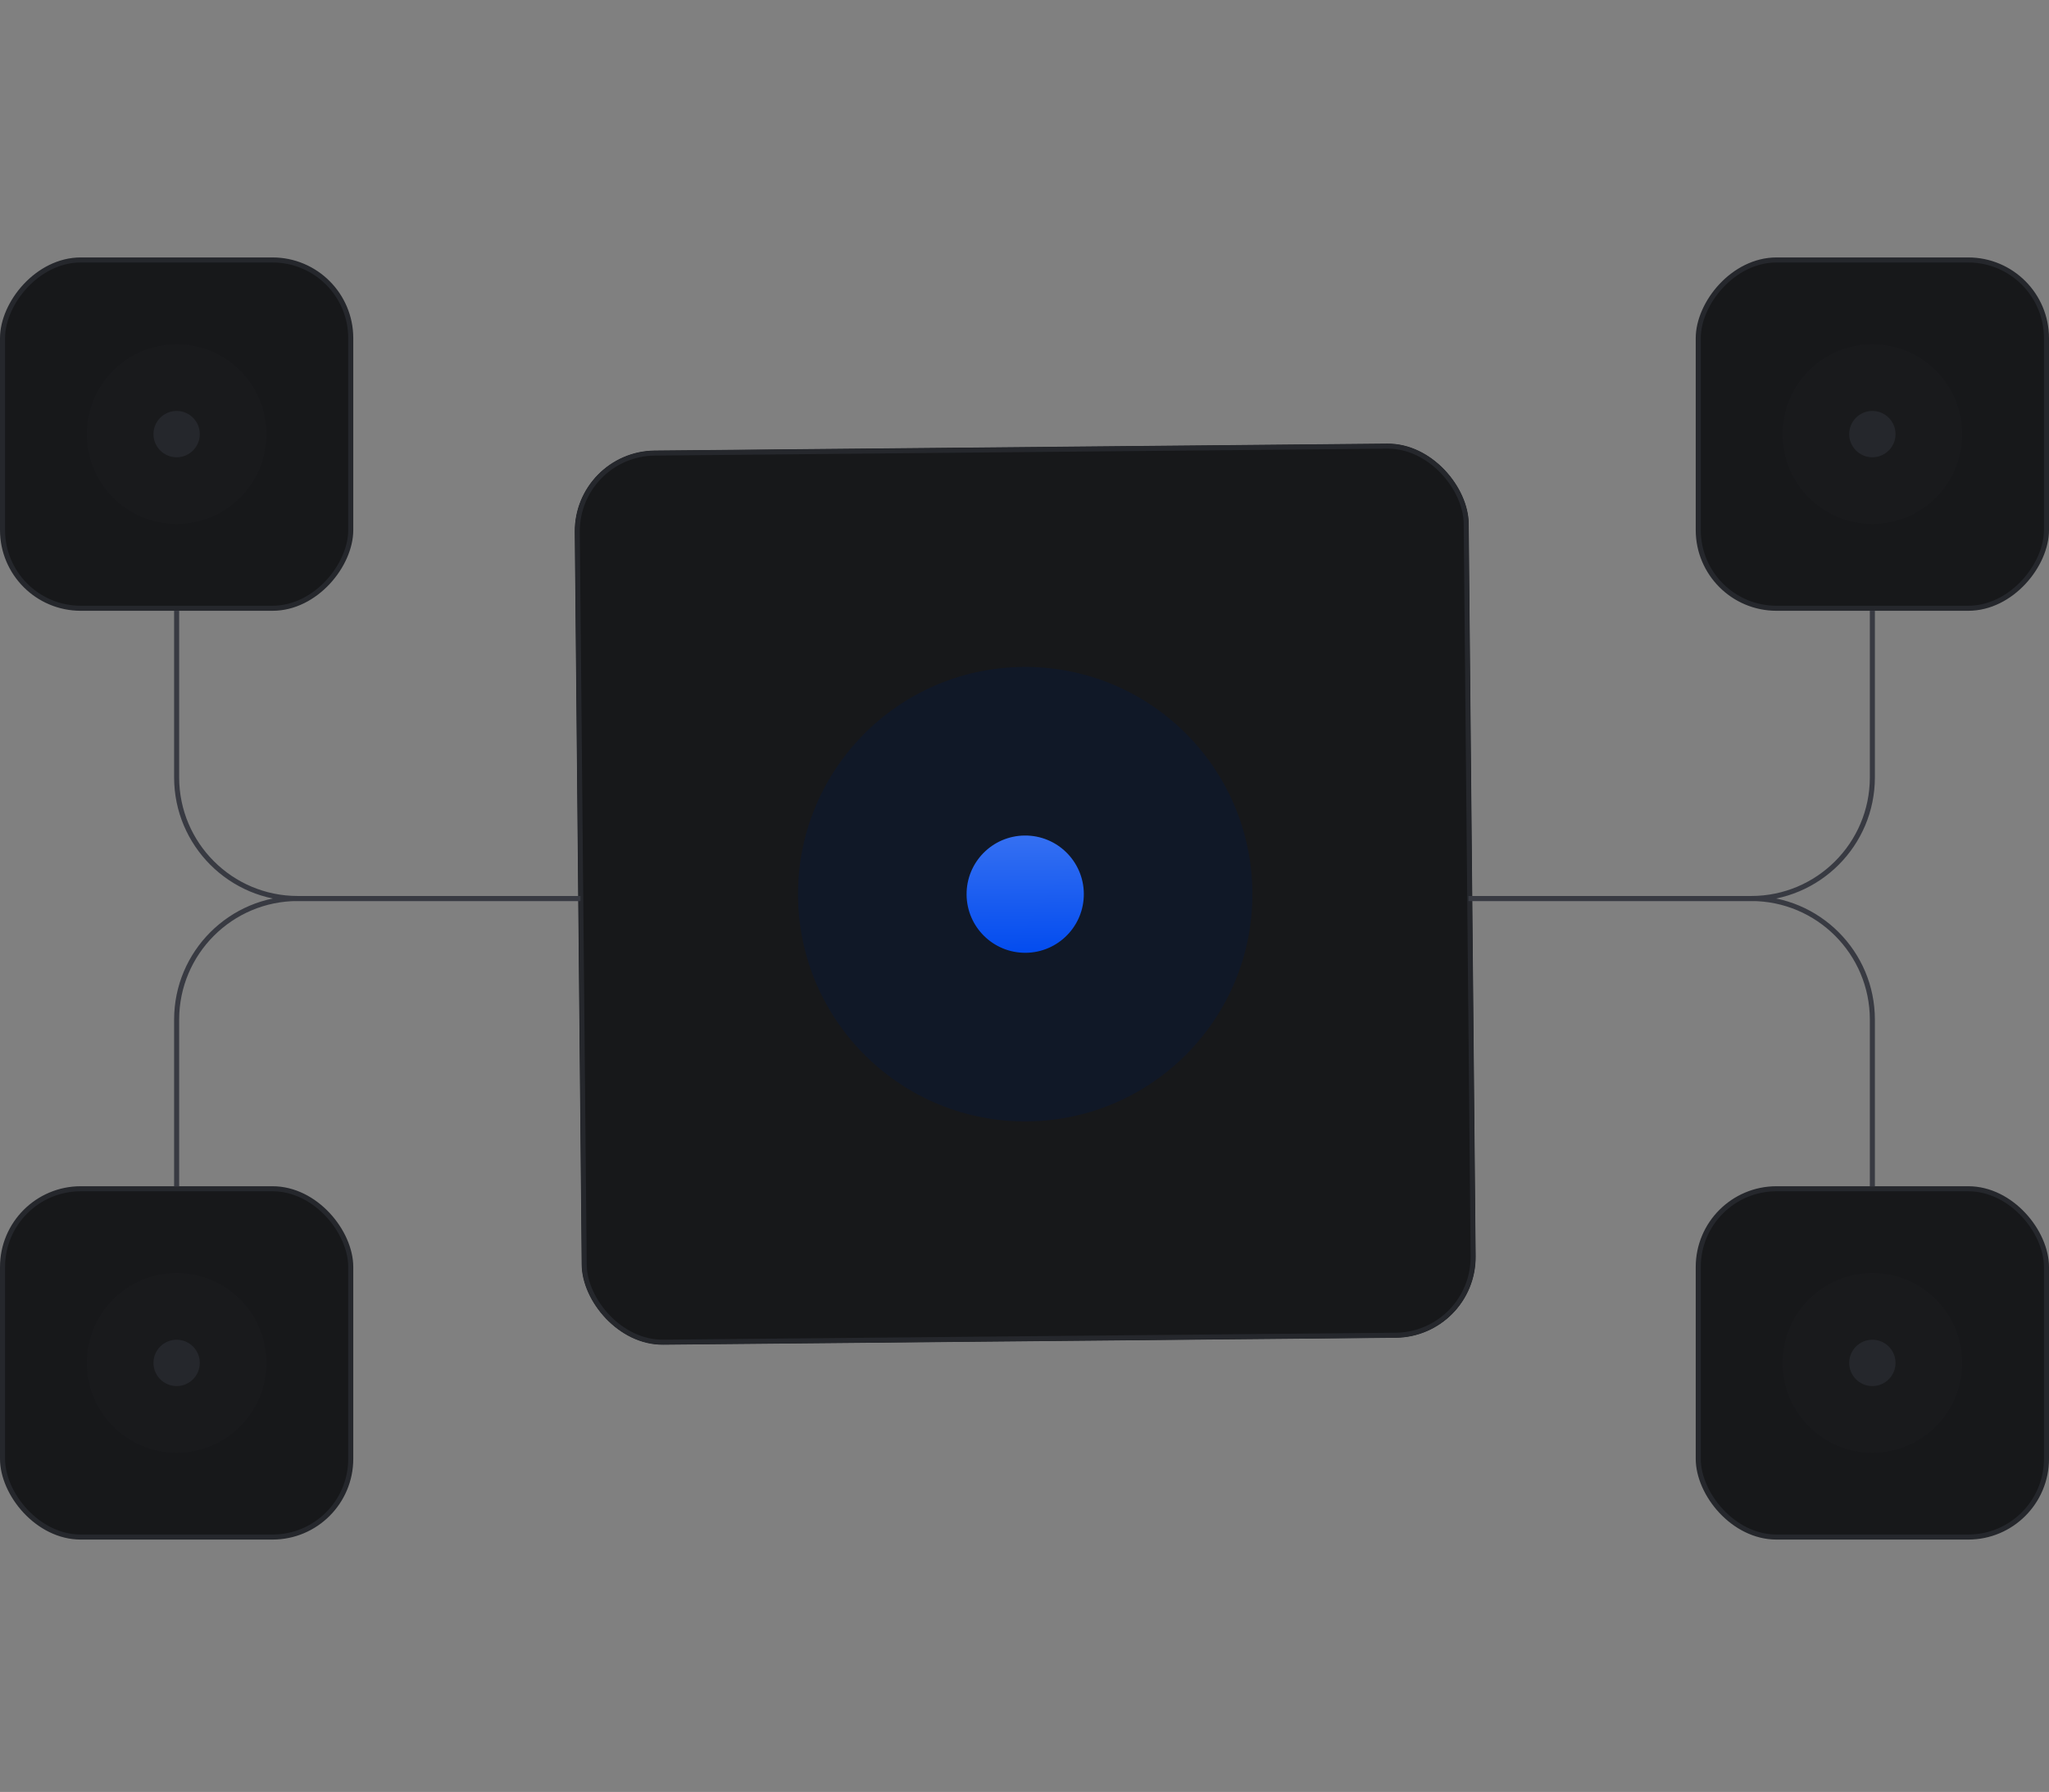 <svg width="406" height="355" viewBox="0 0 406 355" fill="none" xmlns="http://www.w3.org/2000/svg">
<rect x="0" y="0" width="406" height="355" fill="#808080" stroke="none"/>
<g clip-path="url(#clip0_1753_6876)">
<rect x="113.733" y="89.407" width="177.148" height="177.148" rx="16" transform="rotate(-0.542 113.733 89.407)" fill="white"/>
<rect x="102.539" y="81.301" width="197.928" height="197.928" transform="rotate(-0.542 102.539 81.301)" fill="#17181A" stroke="#25272C"/>
<g style="mix-blend-mode:screen" opacity="0.3">
<circle cx="203.14" cy="177.14" r="45.013" transform="rotate(-0.542 203.14 177.14)" fill="#011748"/>
</g>
<circle cx="203.14" cy="177.14" r="11.616" transform="rotate(-0.542 203.14 177.14)" fill="url(#paint0_linear_1753_6876)"/>
</g>
<rect x="114.237" y="89.903" width="176.148" height="176.148" rx="15.5" transform="rotate(-0.542 114.237 89.903)" stroke="#25272C"/>
<rect x="0.5" y="235.5" width="69" height="69" rx="15.5" fill="#17181A" stroke="#25272C"/>
<g style="mix-blend-mode:screen" opacity="0.3">
<circle cx="35" cy="270" r="17.787" fill="#1F1F23"/>
</g>
<circle cx="35" cy="270" r="4.59" fill="#25272C"/>
<rect x="336.5" y="235.5" width="69" height="69" rx="15.5" fill="#17181A" stroke="#25272C"/>
<g style="mix-blend-mode:screen" opacity="0.3">
<circle cx="371" cy="270" r="17.787" fill="#1F1F23"/>
</g>
<circle cx="371" cy="270" r="4.59" fill="#25272C"/>
<path d="M115 178H59C45.745 178 35 188.745 35 202V235" stroke="#383A42"/>
<path d="M291 178H347C360.255 178 371 188.745 371 202V235" stroke="#383A42"/>
<rect x="0.5" y="-0.5" width="69" height="69" rx="15.5" transform="matrix(1 0 0 -1 0 120)" fill="#17181A" stroke="#25272C"/>
<g style="mix-blend-mode:screen" opacity="0.3">
<circle cx="17.787" cy="17.787" r="17.787" transform="matrix(1 0 0 -1 17.213 103.787)" fill="#1F1F23"/>
</g>
<circle cx="4.59" cy="4.59" r="4.59" transform="matrix(1 0 0 -1 30.41 90.59)" fill="#25272C"/>
<rect x="0.5" y="-0.5" width="69" height="69" rx="15.5" transform="matrix(1 0 0 -1 336 120)" fill="#17181A" stroke="#25272C"/>
<g style="mix-blend-mode:screen" opacity="0.3">
<circle cx="17.787" cy="17.787" r="17.787" transform="matrix(1 0 0 -1 353.213 103.787)" fill="#1F1F23"/>
</g>
<circle cx="4.59" cy="4.59" r="4.59" transform="matrix(1 0 0 -1 366.41 90.59)" fill="#25272C"/>
<path d="M115 178H59C45.745 178 35 167.255 35 154V121" stroke="#383A42"/>
<path d="M291 178H347C360.255 178 371 167.255 371 154V121" stroke="#383A42"/>
<defs>
<linearGradient id="paint0_linear_1753_6876" x1="203.14" y1="165.524" x2="203.14" y2="188.756" gradientUnits="userSpaceOnUse">
<stop stop-color="#3570F2"/>
<stop offset="1" stop-color="#034CEF"/>
</linearGradient>
<clipPath id="clip0_1753_6876">
<rect x="113.733" y="89.407" width="177.148" height="177.148" rx="16" transform="rotate(-0.542 113.733 89.407)" fill="white"/>
</clipPath>
</defs>
</svg>
